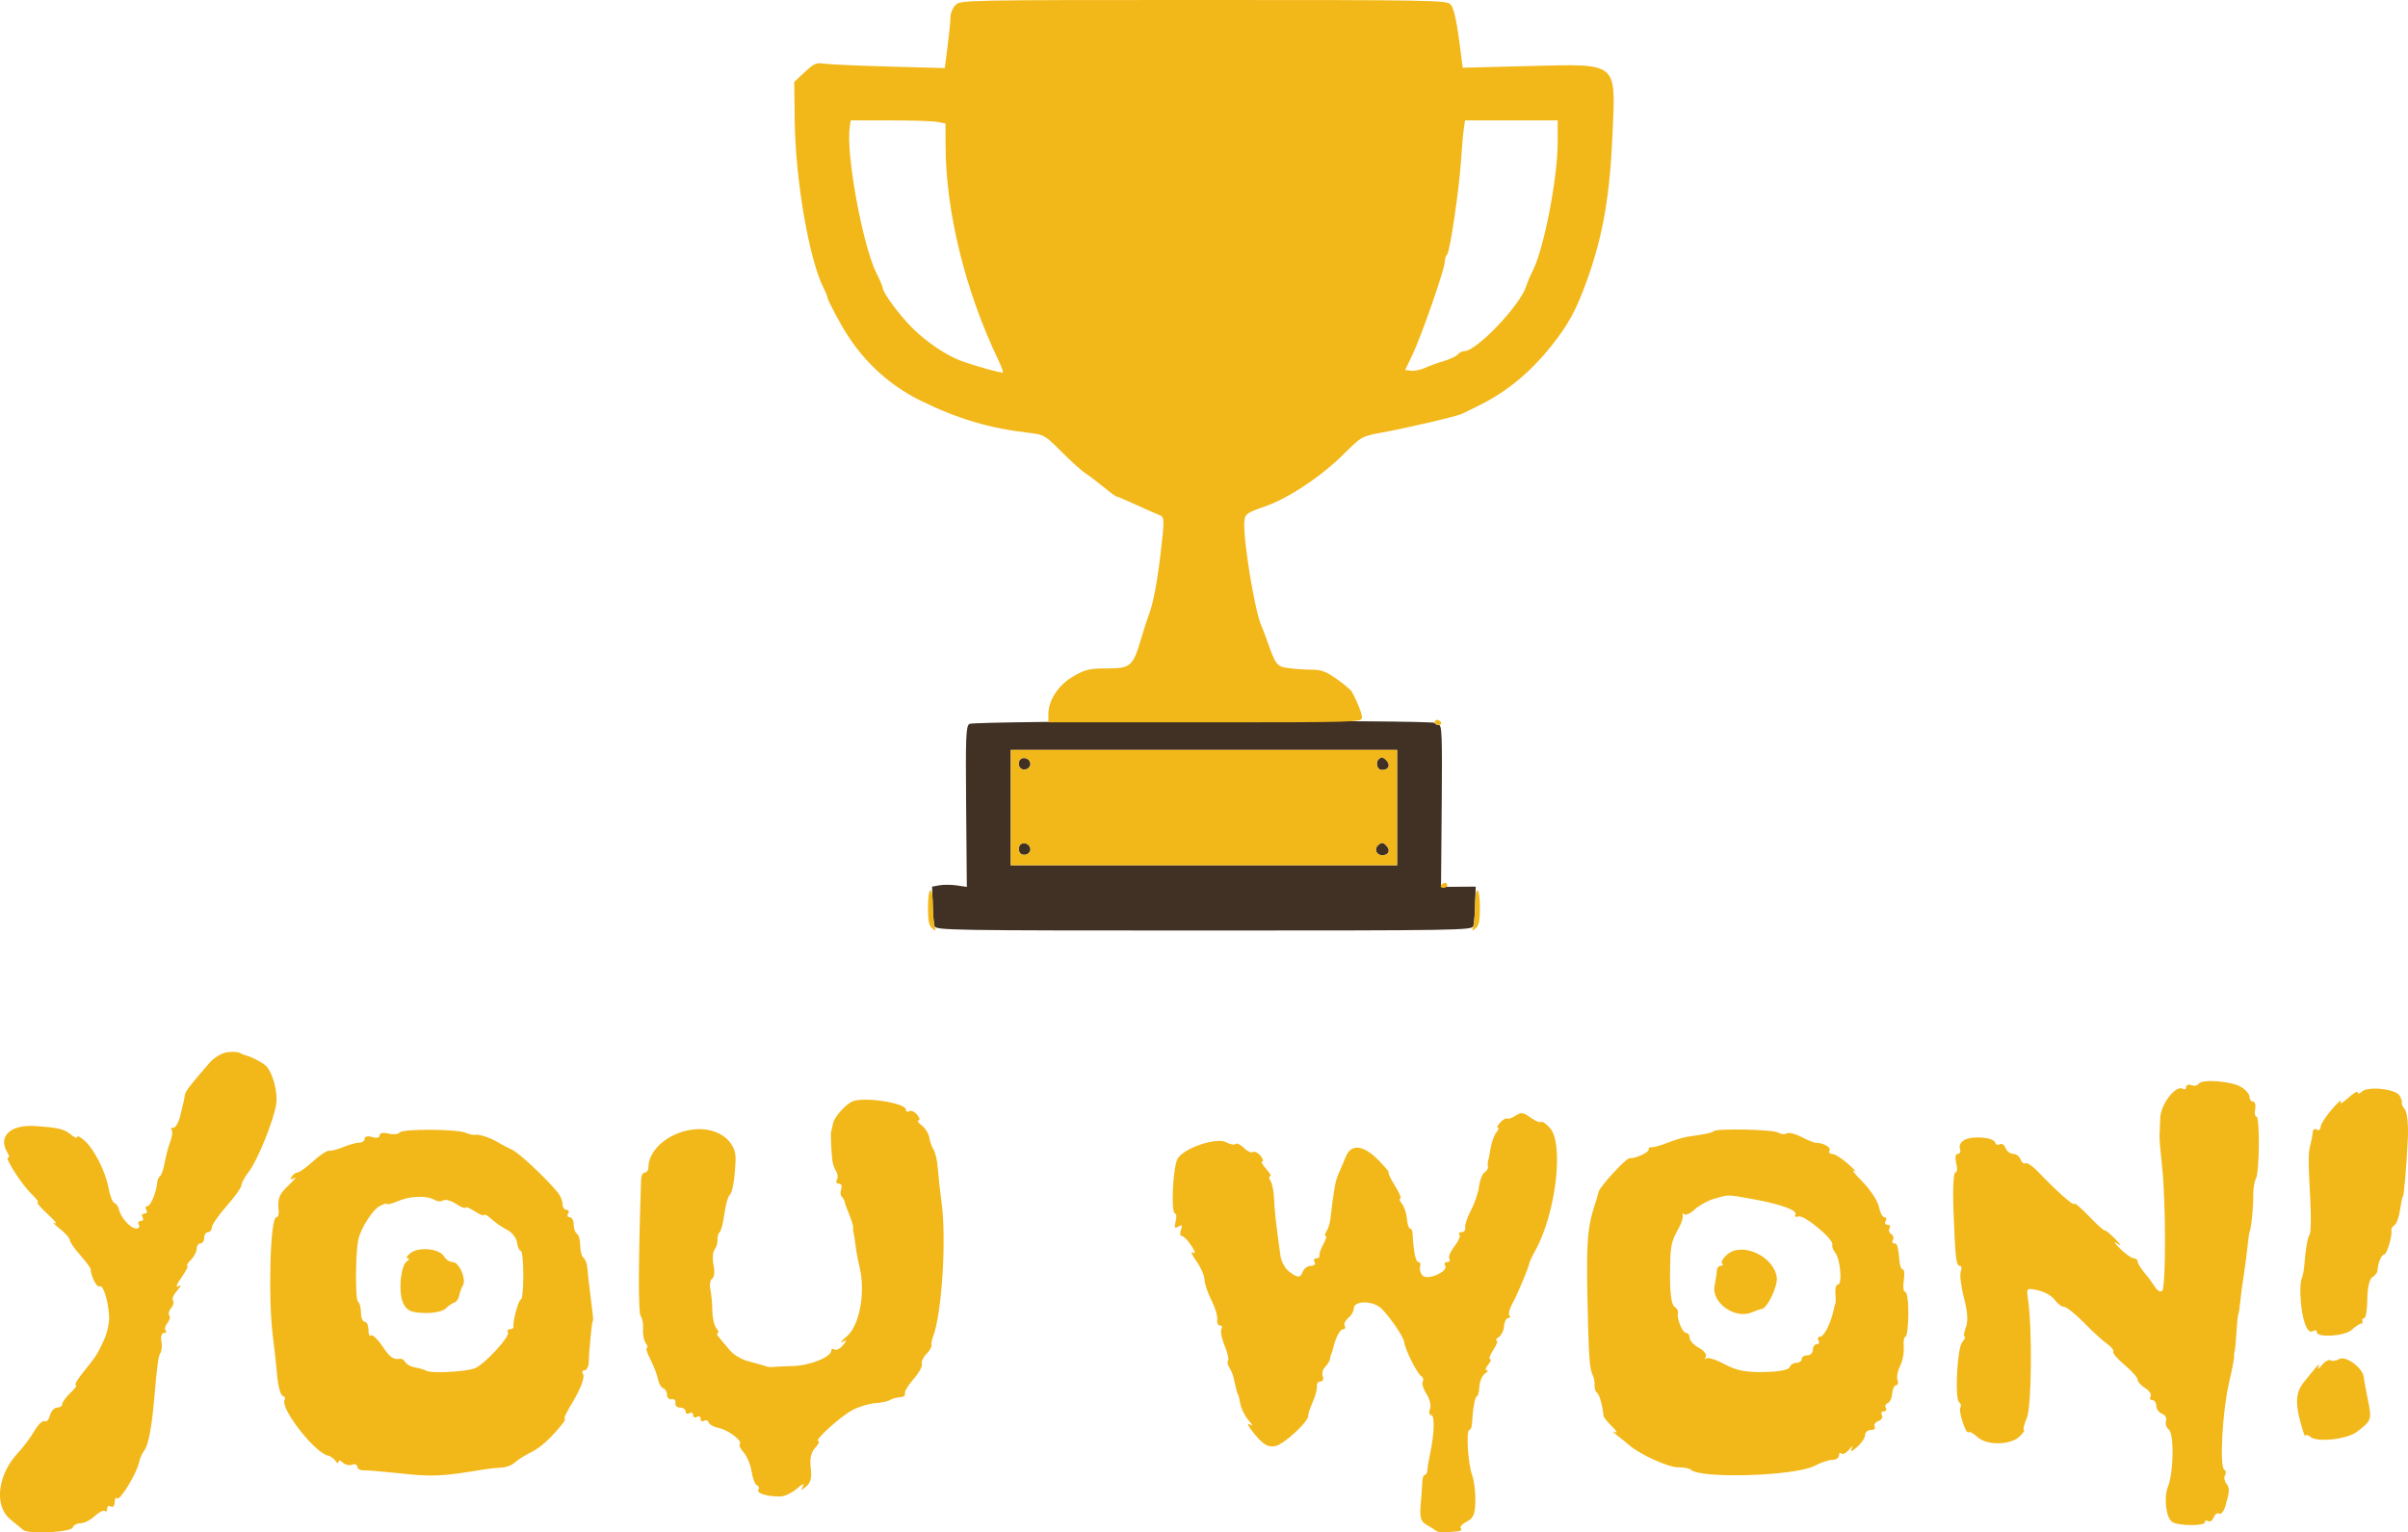<svg version="1.1" xmlns="http://www.w3.org/2000/svg" xmlns:xlink="http://www.w3.org/1999/xlink" width="282.996" height="180.148" viewBox="0,0,282.996,180.148"><g transform="translate(-97.001,-78.355)"><g data-paper-data="{&quot;isPaintingLayer&quot;:true}" fill-rule="evenodd" stroke="none" stroke-width="1" stroke-linecap="butt" stroke-linejoin="miter" stroke-miterlimit="10" stroke-dasharray="" stroke-dashoffset="0" style="mix-blend-mode: normal"><path d="M210.92,163.457c0.524,-0.383 54.697,-0.494 54.697,-0.112c0,0.122 0.203,0.221 0.45,0.221c0.396,0 0.44,1.145 0.369,9.525l-0.082,9.524l2.038,-0.015l2.039,-0.016l-0.062,2.064c-0.034,1.135 -0.131,2.296 -0.216,2.58c-0.145,0.487 -1.909,0.516 -31.663,0.516c-29.754,0 -31.518,-0.029 -31.663,-0.516c-0.085,-0.284 -0.183,-1.445 -0.219,-2.58l-0.066,-2.064l0.863,-0.157c0.474,-0.086 1.393,-0.079 2.042,0.016l1.179,0.173l-0.082,-9.413c-0.072,-8.213 -0.024,-9.455 0.374,-9.746M215.788,173.296v-6.782h22.703h22.703v6.782v6.782h-22.703h-22.703v-6.782M216.779,167.839c0.236,-0.615 1.181,-0.451 1.311,0.228c0.117,0.609 -0.734,1.02 -1.183,0.571c-0.173,-0.173 -0.231,-0.532 -0.129,-0.798M259.032,167.596c0.303,-0.303 0.583,-0.236 0.972,0.233c0.446,0.537 0.156,1.045 -0.596,1.045c-0.559,0 -0.808,-0.846 -0.376,-1.278M216.779,177.864c0.236,-0.615 1.181,-0.451 1.311,0.228c0.117,0.609 -0.734,1.02 -1.183,0.571c-0.173,-0.173 -0.231,-0.532 -0.129,-0.798M258.918,177.755c0.437,-0.437 0.659,-0.417 1.087,0.098c0.439,0.529 0.16,1.045 -0.565,1.045c-0.66,0 -0.975,-0.691 -0.522,-1.143" fill="#413124"/><path d="M209.301,78.944c0.581,-0.581 0.983,-0.59 29.144,-0.59c26.99,0 28.581,0.029 29.029,0.524c0.43,0.475 0.764,2.087 1.25,6.036l0.172,1.401l7.776,-0.194c10.606,-0.265 10.209,-0.588 9.838,8.008c-0.317,7.334 -1.134,11.989 -3.027,17.249c-1.232,3.421 -2.185,5.168 -4.182,7.666c-2.541,3.178 -5.328,5.45 -8.673,7.071c-0.73,0.354 -1.526,0.745 -1.769,0.87c-0.571,0.293 -6.225,1.623 -9.381,2.206c-2.45,0.453 -2.453,0.455 -4.57,2.555c-2.701,2.68 -6.508,5.199 -9.339,6.181c-2.013,0.698 -2.225,0.847 -2.321,1.631c-0.223,1.816 1.184,10.533 1.996,12.362c0.144,0.324 0.425,1.054 0.625,1.622c1.069,3.035 1.168,3.163 2.58,3.356c0.729,0.1 1.948,0.182 2.709,0.182c1.122,0 1.679,0.208 2.954,1.106c0.864,0.608 1.674,1.305 1.801,1.548c0.714,1.375 1.151,2.514 1.151,2.994c0,0.523 -0.708,0.544 -18.428,0.544h-18.428v-0.963c0,-1.658 1.207,-3.469 2.984,-4.477c1.396,-0.791 1.864,-0.9 3.897,-0.9c2.785,0 3.06,-0.237 4.01,-3.46c0.348,-1.178 0.742,-2.407 0.875,-2.732c0.495,-1.2 0.978,-3.629 1.375,-6.929c0.529,-4.39 0.523,-4.701 -0.095,-4.911c-0.284,-0.096 -1.483,-0.623 -2.665,-1.17c-1.182,-0.548 -2.235,-0.995 -2.34,-0.995c-0.105,0 -0.796,-0.502 -1.537,-1.114c-0.74,-0.613 -1.701,-1.339 -2.135,-1.615c-0.434,-0.275 -1.697,-1.413 -2.806,-2.529c-1.936,-1.948 -2.087,-2.037 -3.781,-2.232c-4.689,-0.541 -8.368,-1.628 -12.732,-3.76c-4.002,-1.955 -7.224,-5.048 -9.477,-9.096c-0.836,-1.503 -1.521,-2.855 -1.521,-3.003c0,-0.148 -0.197,-0.649 -0.437,-1.114c-1.715,-3.315 -3.343,-12.702 -3.426,-19.743l-0.054,-4.547l1.235,-1.152c1.094,-1.02 1.359,-1.133 2.327,-0.99c0.601,0.089 4.026,0.242 7.611,0.339l6.519,0.177l0.336,-2.621c0.185,-1.442 0.336,-2.977 0.336,-3.412c0,-0.435 0.265,-1.056 0.59,-1.38M196.861,93.347l0.123,-0.84h4.647c2.556,0 5.062,0.083 5.569,0.184l0.921,0.184l0.006,2.543c0.018,7.837 2.31,17.154 6.235,25.336c0.335,0.698 0.558,1.319 0.497,1.38c-0.122,0.122 -3.315,-0.765 -4.968,-1.38c-1.658,-0.617 -3.863,-2.093 -5.534,-3.707c-1.505,-1.452 -3.606,-4.264 -3.606,-4.825c0,-0.151 -0.332,-0.93 -0.738,-1.731c-1.615,-3.188 -3.608,-14.031 -3.151,-17.145M269.036,93.466l0.147,-0.958h5.441h5.441l-0.001,2.58c-0.003,4.2 -1.602,12.458 -2.919,15.068c-0.298,0.591 -0.644,1.407 -0.768,1.812c-0.689,2.25 -5.837,7.666 -7.287,7.666c-0.249,0 -0.599,0.177 -0.78,0.395c-0.18,0.217 -0.893,0.557 -1.584,0.756c-0.691,0.199 -1.692,0.56 -2.225,0.803c-0.532,0.243 -1.282,0.401 -1.666,0.35l-0.697,-0.092l0.852,-1.769c1.037,-2.152 3.806,-10.107 3.806,-10.933c0,-0.328 0.123,-0.722 0.273,-0.876c0.344,-0.353 1.421,-7.665 1.648,-11.19c0.094,-1.46 0.237,-3.085 0.318,-3.612M265.617,163.271c0,-0.162 0.125,-0.295 0.277,-0.295c0.153,0 0.359,0.133 0.46,0.295c0.1,0.162 -0.025,0.295 -0.277,0.295c-0.253,0 -0.46,-0.133 -0.46,-0.295M215.788,173.296v-6.782h22.703h22.703v6.782v6.782h-22.703h-22.703v-6.782M216.779,167.839c0.236,-0.615 1.181,-0.451 1.311,0.228c0.117,0.609 -0.734,1.02 -1.183,0.571c-0.173,-0.173 -0.231,-0.532 -0.129,-0.798M259.032,167.596c0.303,-0.303 0.583,-0.236 0.972,0.233c0.446,0.537 0.156,1.045 -0.596,1.045c-0.559,0 -0.808,-0.846 -0.376,-1.278M216.779,177.864c0.236,-0.615 1.181,-0.451 1.311,0.228c0.117,0.609 -0.734,1.02 -1.183,0.571c-0.173,-0.173 -0.231,-0.532 -0.129,-0.798M258.918,177.755c0.437,-0.437 0.659,-0.417 1.087,0.098c0.439,0.529 0.16,1.045 -0.565,1.045c-0.66,0 -0.975,-0.691 -0.522,-1.143M266.354,182.437c0.1,-0.162 0.307,-0.295 0.46,-0.295c0.153,0 0.277,0.133 0.277,0.295c0,0.162 -0.207,0.295 -0.46,0.295c-0.253,0 -0.378,-0.133 -0.277,-0.295M206.058,185.054c0,-1.156 0.127,-2.028 0.295,-2.028c0.166,0 0.295,0.827 0.295,1.892c0,1.041 0.091,2.136 0.203,2.433c0.178,0.476 0.143,0.492 -0.295,0.136c-0.379,-0.309 -0.497,-0.887 -0.497,-2.433M270.335,184.919c0,-1.065 0.129,-1.892 0.295,-1.892c0.168,0 0.295,0.872 0.295,2.028c0,1.546 -0.118,2.124 -0.497,2.433c-0.438,0.356 -0.473,0.34 -0.295,-0.136c0.111,-0.297 0.203,-1.392 0.203,-2.433" fill="#f2b719"/><path d="M123.642,202.068c0.597,-0.097 1.284,-0.07 1.525,0.059c0.241,0.129 0.537,0.255 0.658,0.28c0.622,0.127 2.031,0.853 2.442,1.26c0.77,0.761 1.383,3.006 1.205,4.411c-0.23,1.815 -2.209,6.724 -3.238,8.032c-0.466,0.593 -0.851,1.298 -0.855,1.567c-0.004,0.269 -0.79,1.377 -1.748,2.463c-0.958,1.086 -1.744,2.221 -1.748,2.522c-0.004,0.302 -0.204,0.548 -0.446,0.548c-0.241,0 -0.439,0.296 -0.439,0.658c0,0.362 -0.197,0.658 -0.439,0.658c-0.241,0 -0.439,0.282 -0.439,0.627c0,0.344 -0.31,0.936 -0.689,1.316c-0.379,0.379 -0.563,0.689 -0.409,0.689c0.154,0 -0.167,0.628 -0.713,1.395c-0.546,0.767 -0.708,1.227 -0.359,1.021c0.407,-0.24 0.36,-0.06 -0.134,0.504c-0.423,0.483 -0.641,1.006 -0.486,1.162c0.156,0.156 0.059,0.552 -0.214,0.882c-0.273,0.329 -0.372,0.724 -0.219,0.877c0.153,0.153 0.054,0.547 -0.219,0.877c-0.273,0.329 -0.368,0.729 -0.209,0.888c0.159,0.159 0.07,0.289 -0.198,0.289c-0.268,0 -0.405,0.423 -0.305,0.94c0.1,0.517 0.057,1.142 -0.096,1.388c-0.278,0.449 -0.365,1.094 -0.759,5.567c-0.293,3.34 -0.701,5.393 -1.19,5.987c-0.228,0.277 -0.486,0.869 -0.575,1.316c-0.252,1.277 -2.258,4.575 -2.583,4.249c-0.161,-0.161 -0.293,0.047 -0.293,0.464c0,0.416 -0.197,0.635 -0.439,0.486c-0.241,-0.149 -0.439,-0.029 -0.439,0.267c0,0.296 -0.12,0.418 -0.266,0.272c-0.147,-0.147 -0.677,0.117 -1.18,0.585c-0.502,0.468 -1.254,0.851 -1.671,0.851c-0.417,0 -0.832,0.221 -0.922,0.491c-0.192,0.576 -5.183,0.826 -5.831,0.292c-0.241,-0.198 -0.922,-0.759 -1.512,-1.246c-1.945,-1.606 -1.499,-5.276 0.958,-7.871c0.571,-0.603 1.409,-1.727 1.864,-2.499c0.454,-0.771 1,-1.294 1.213,-1.162c0.213,0.132 0.496,-0.175 0.629,-0.682c0.132,-0.507 0.514,-0.922 0.848,-0.922c0.333,0 0.607,-0.19 0.607,-0.422c0,-0.232 0.432,-0.824 0.96,-1.316c0.528,-0.492 0.806,-0.894 0.619,-0.894c-0.188,0 0.173,-0.641 0.801,-1.426c1.621,-2.023 1.708,-2.157 2.497,-3.85c0.391,-0.838 0.671,-2.116 0.622,-2.839c-0.13,-1.937 -0.716,-3.755 -1.129,-3.5c-0.307,0.19 -0.991,-1.135 -1.06,-2.051c-0.012,-0.158 -0.565,-0.897 -1.228,-1.641c-0.663,-0.745 -1.206,-1.537 -1.206,-1.76c0,-0.223 -0.543,-0.832 -1.206,-1.352c-0.663,-0.52 -0.91,-0.804 -0.548,-0.629c0.362,0.174 -0.019,-0.305 -0.847,-1.064c-0.828,-0.759 -1.36,-1.381 -1.184,-1.381c0.177,0 -0.145,-0.444 -0.714,-0.987c-1.145,-1.092 -3.192,-4.277 -2.749,-4.277c0.155,0 0.127,-0.247 -0.061,-0.548c-1.198,-1.919 0.289,-3.359 3.26,-3.157c2.751,0.187 3.389,0.344 4.224,1.037c0.386,0.321 0.702,0.429 0.702,0.242c0,-0.187 0.387,0.01 0.861,0.438c1.157,1.047 2.448,3.603 2.815,5.576c0.165,0.887 0.476,1.677 0.692,1.755c0.215,0.078 0.456,0.424 0.534,0.769c0.219,0.962 1.365,2.224 2.02,2.224c0.322,0 0.465,-0.197 0.315,-0.439c-0.149,-0.241 -0.05,-0.439 0.219,-0.439c0.27,0 0.368,-0.197 0.219,-0.439c-0.149,-0.241 -0.05,-0.439 0.219,-0.439c0.27,0 0.368,-0.197 0.219,-0.439c-0.149,-0.241 -0.083,-0.439 0.146,-0.439c0.377,0 1.084,-1.76 1.145,-2.851c0.014,-0.241 0.162,-0.543 0.33,-0.669c0.168,-0.127 0.416,-0.857 0.55,-1.622c0.135,-0.765 0.429,-1.875 0.654,-2.466c0.225,-0.59 0.289,-1.193 0.144,-1.338c-0.145,-0.146 -0.05,-0.265 0.213,-0.265c0.262,0 0.629,-0.641 0.816,-1.426c0.186,-0.784 0.375,-1.573 0.419,-1.755c0.043,-0.181 0.104,-0.51 0.134,-0.73c0.051,-0.375 0.754,-1.281 2.916,-3.758c0.488,-0.559 1.376,-1.096 1.974,-1.193M355.396,205.761c0.362,-0.586 3.897,-0.309 5.021,0.393c0.528,0.33 0.96,0.848 0.96,1.152c0,0.304 0.186,0.552 0.414,0.552c0.227,0 0.337,0.395 0.244,0.877c-0.093,0.482 -0.026,0.877 0.149,0.877c0.419,0 0.357,6.645 -0.068,7.33c-0.182,0.292 -0.318,1.18 -0.305,1.974c0.023,1.342 -0.227,3.791 -0.439,4.294c-0.051,0.121 -0.161,0.91 -0.243,1.755c-0.083,0.844 -0.278,2.325 -0.432,3.29c-0.154,0.965 -0.337,2.347 -0.406,3.071c-0.069,0.724 -0.175,1.415 -0.236,1.535c-0.061,0.121 -0.163,1.108 -0.225,2.193c-0.063,1.086 -0.159,2.073 -0.212,2.193c-0.054,0.121 -0.075,0.362 -0.049,0.537c0.027,0.175 -0.253,1.615 -0.62,3.2c-0.755,3.254 -1.112,9.788 -0.554,10.133c0.202,0.125 0.248,0.419 0.103,0.654c-0.145,0.235 -0.087,0.665 0.129,0.957c0.434,0.583 0.427,0.846 -0.071,2.609c-0.187,0.662 -0.518,1.094 -0.735,0.959c-0.217,-0.134 -0.513,0.063 -0.657,0.439c-0.144,0.376 -0.439,0.574 -0.655,0.44c-0.216,-0.133 -0.393,-0.068 -0.393,0.146c0,0.441 -3.08,0.419 -3.801,-0.027c-0.744,-0.46 -1.048,-2.824 -0.533,-4.148c0.684,-1.759 0.751,-6.205 0.1,-6.744c-0.297,-0.247 -0.441,-0.704 -0.321,-1.017c0.12,-0.313 -0.089,-0.687 -0.465,-0.832c-0.375,-0.144 -0.683,-0.564 -0.683,-0.934c0,-0.369 -0.209,-0.672 -0.465,-0.672c-0.255,0 -0.347,-0.191 -0.202,-0.424c0.144,-0.233 -0.14,-0.676 -0.632,-0.983c-0.492,-0.307 -0.894,-0.759 -0.894,-1.004c0,-0.245 -0.685,-1.016 -1.521,-1.714c-0.836,-0.697 -1.44,-1.401 -1.34,-1.562c0.1,-0.162 -0.225,-0.577 -0.722,-0.922c-0.497,-0.346 -1.72,-1.464 -2.718,-2.485c-0.998,-1.022 -2.05,-1.86 -2.338,-1.864c-0.288,-0.004 -0.782,-0.376 -1.097,-0.826c-0.315,-0.45 -1.199,-0.955 -1.963,-1.123c-1.331,-0.293 -1.382,-0.254 -1.198,0.928c0.529,3.399 0.452,12.698 -0.117,14.06c-0.329,0.786 -0.482,1.429 -0.341,1.429c0.141,0 -0.081,0.337 -0.493,0.749c-1.045,1.045 -3.869,1.103 -4.944,0.101c-0.471,-0.439 -0.953,-0.701 -1.071,-0.582c-0.307,0.307 -1.229,-2.489 -0.962,-2.92c0.122,-0.197 0.063,-0.456 -0.13,-0.575c-0.552,-0.341 -0.261,-6.36 0.343,-7.087c0.297,-0.358 0.423,-0.652 0.279,-0.652c-0.144,0 -0.078,-0.484 0.147,-1.076c0.279,-0.734 0.209,-1.846 -0.221,-3.496c-0.347,-1.331 -0.515,-2.722 -0.373,-3.091c0.142,-0.369 0.088,-0.671 -0.118,-0.671c-0.433,0 -0.525,-0.819 -0.747,-6.689c-0.089,-2.352 0.011,-4.277 0.223,-4.277c0.211,0 0.26,-0.493 0.109,-1.097c-0.166,-0.661 -0.088,-1.097 0.197,-1.097c0.26,0 0.365,-0.281 0.233,-0.624c-0.133,-0.347 0.116,-0.801 0.562,-1.022c1.013,-0.501 3.372,-0.294 3.575,0.314c0.085,0.253 0.336,0.347 0.557,0.21c0.222,-0.137 0.523,0.059 0.668,0.436c0.145,0.377 0.544,0.686 0.888,0.686c0.344,0 0.738,0.295 0.876,0.655c0.139,0.361 0.4,0.564 0.583,0.451c0.182,-0.112 0.841,0.333 1.464,0.99c2.088,2.201 4.254,4.123 4.254,3.775c0,-0.19 0.777,0.464 1.727,1.453c0.95,0.988 1.789,1.744 1.864,1.68c0.075,-0.064 0.631,0.387 1.234,1.003c0.736,0.752 0.808,0.924 0.219,0.523c-0.483,-0.329 -0.343,-0.068 0.31,0.578c0.653,0.646 1.393,1.174 1.645,1.174c0.252,0 0.458,0.167 0.458,0.372c0,0.204 0.346,0.78 0.768,1.279c0.422,0.499 0.991,1.269 1.265,1.712c0.273,0.443 0.658,0.651 0.854,0.462c0.449,-0.43 0.444,-10.461 -0.007,-14.571c-0.185,-1.689 -0.323,-3.317 -0.307,-3.619c0.017,-0.301 0.056,-1.267 0.089,-2.145c0.059,-1.624 1.845,-3.916 2.658,-3.414c0.211,0.13 0.383,0.034 0.383,-0.214c0,-0.248 0.276,-0.345 0.614,-0.215c0.337,0.129 0.726,0.054 0.862,-0.168M374.561,206.694c0.682,-0.682 4.007,-0.33 4.455,0.471c0.208,0.372 0.322,0.748 0.252,0.837c-0.069,0.089 0.092,0.438 0.36,0.777c0.279,0.354 0.427,1.828 0.347,3.467c-0.168,3.455 -0.461,6.799 -0.596,6.799c-0.054,0 -0.195,0.69 -0.314,1.532c-0.118,0.843 -0.413,1.655 -0.655,1.804c-0.242,0.15 -0.407,0.401 -0.369,0.559c0.152,0.616 -0.523,2.905 -0.857,2.905c-0.321,0 -0.705,0.94 -0.786,1.925c-0.018,0.214 -0.287,0.547 -0.599,0.74c-0.338,0.209 -0.575,1.248 -0.586,2.571c-0.01,1.221 -0.167,2.221 -0.348,2.221c-0.181,0 -0.28,0.148 -0.219,0.329c0.06,0.181 -0.018,0.329 -0.173,0.329c-0.156,0 -0.649,0.329 -1.097,0.73c-0.839,0.754 -4.104,0.955 -4.104,0.254c0,-0.208 -0.184,-0.264 -0.408,-0.125c-0.474,0.293 -0.86,-0.232 -1.194,-1.624c-0.337,-1.405 -0.434,-3.98 -0.17,-4.498c0.123,-0.241 0.271,-1.031 0.327,-1.755c0.147,-1.868 0.353,-3.019 0.63,-3.517c0.132,-0.237 0.158,-2.01 0.058,-3.94c-0.254,-4.898 -0.253,-5.583 0.016,-6.58c0.13,-0.482 0.251,-1.136 0.269,-1.451c0.019,-0.316 0.231,-0.452 0.472,-0.303c0.241,0.149 0.444,0.013 0.45,-0.303c0.007,-0.316 0.615,-1.265 1.353,-2.109c0.738,-0.844 1.194,-1.239 1.014,-0.877c-0.18,0.362 0.198,0.179 0.84,-0.405c0.642,-0.585 1.167,-0.891 1.167,-0.68c0,0.211 0.208,0.175 0.463,-0.08M197.289,207.797c1.516,-0.505 6.177,0.249 6.177,0.999c0,0.236 0.175,0.322 0.389,0.19c0.214,-0.132 0.633,0.054 0.931,0.413c0.298,0.359 0.37,0.659 0.159,0.667c-0.21,0.007 -0.04,0.274 0.378,0.591c0.418,0.317 0.819,0.953 0.89,1.412c0.071,0.459 0.302,1.11 0.512,1.448c0.21,0.337 0.431,1.324 0.491,2.193c0.06,0.869 0.257,2.666 0.438,3.993c0.594,4.347 0.038,13.126 -1.001,15.791c-0.141,0.362 -0.222,0.817 -0.179,1.011c0.043,0.194 -0.231,0.661 -0.608,1.038c-0.377,0.377 -0.613,0.901 -0.525,1.165c0.088,0.264 -0.347,1.055 -0.968,1.758c-0.62,0.703 -1.078,1.451 -1.018,1.662c0.061,0.211 -0.088,0.409 -0.329,0.439c-0.824,0.103 -1.097,0.178 -1.535,0.422c-0.241,0.134 -0.988,0.278 -1.659,0.318c-0.672,0.041 -1.856,0.403 -2.632,0.804c-1.421,0.734 -4.635,3.665 -4.019,3.665c0.182,0 0.009,0.357 -0.386,0.792c-0.487,0.538 -0.652,1.297 -0.515,2.366c0.144,1.123 -0.008,1.744 -0.532,2.169c-0.629,0.511 -0.68,0.501 -0.359,-0.063c0.206,-0.362 -0.102,-0.239 -0.683,0.272c-0.582,0.511 -1.452,0.943 -1.935,0.959c-1.489,0.05 -2.899,-0.36 -2.647,-0.768c0.132,-0.214 0.059,-0.454 -0.162,-0.536c-0.221,-0.081 -0.504,-0.806 -0.629,-1.612c-0.125,-0.806 -0.538,-1.809 -0.918,-2.229c-0.38,-0.42 -0.591,-0.864 -0.468,-0.987c0.368,-0.368 -1.34,-1.692 -2.463,-1.908c-0.575,-0.111 -1.112,-0.402 -1.194,-0.647c-0.082,-0.245 -0.329,-0.334 -0.55,-0.198c-0.221,0.136 -0.401,0.027 -0.401,-0.243c0,-0.27 -0.197,-0.368 -0.439,-0.219c-0.241,0.149 -0.439,0.05 -0.439,-0.219c0,-0.27 -0.197,-0.368 -0.439,-0.219c-0.241,0.149 -0.439,0.062 -0.439,-0.193c0,-0.255 -0.296,-0.465 -0.658,-0.465c-0.362,0 -0.608,-0.247 -0.548,-0.548c0.061,-0.301 -0.137,-0.499 -0.439,-0.439c-0.301,0.06 -0.548,-0.17 -0.548,-0.512c0,-0.342 -0.199,-0.688 -0.443,-0.769c-0.243,-0.081 -0.525,-0.572 -0.625,-1.09c-0.1,-0.518 -0.497,-1.554 -0.884,-2.301c-0.386,-0.747 -0.575,-1.359 -0.418,-1.359c0.156,0 0.1,-0.247 -0.124,-0.548c-0.224,-0.301 -0.369,-1.042 -0.321,-1.645c0.048,-0.603 -0.079,-1.303 -0.283,-1.555c-0.294,-0.365 -0.272,-6.604 0.056,-16.1c0.014,-0.422 0.211,-0.768 0.438,-0.768c0.226,0 0.411,-0.257 0.411,-0.571c0,-2.238 2.684,-4.366 5.702,-4.522c2.609,-0.135 4.638,1.451 4.552,3.557c-0.094,2.31 -0.372,3.94 -0.713,4.194c-0.182,0.135 -0.454,1.122 -0.602,2.193c-0.148,1.071 -0.401,2.046 -0.561,2.166c-0.161,0.121 -0.273,0.515 -0.25,0.877c0.023,0.362 -0.136,0.897 -0.353,1.188c-0.217,0.292 -0.267,1.112 -0.111,1.823c0.157,0.712 0.088,1.413 -0.154,1.562c-0.24,0.149 -0.342,0.71 -0.225,1.248c0.117,0.538 0.222,1.669 0.234,2.513c0.011,0.844 0.224,1.782 0.472,2.084c0.248,0.302 0.32,0.548 0.161,0.548c-0.16,0 -0.082,0.247 0.174,0.548c0.255,0.302 0.806,0.961 1.224,1.465c0.418,0.504 1.351,1.08 2.075,1.28c0.724,0.2 1.464,0.404 1.645,0.454c0.181,0.05 0.477,0.139 0.658,0.197c0.181,0.059 0.472,0.086 0.646,0.059c0.174,-0.027 1.26,-0.077 2.413,-0.112c2.028,-0.062 4.508,-1.063 4.508,-1.819c0,-0.203 0.175,-0.261 0.389,-0.129c0.214,0.132 0.658,-0.091 0.987,-0.497c0.514,-0.633 0.505,-0.688 -0.06,-0.386c-0.362,0.193 -0.12,-0.114 0.537,-0.683c1.512,-1.31 2.205,-5.283 1.441,-8.273c-0.154,-0.603 -0.353,-1.689 -0.443,-2.413c-0.089,-0.724 -0.199,-1.415 -0.243,-1.535c-0.044,-0.121 -0.059,-0.361 -0.033,-0.533c0.026,-0.173 -0.181,-0.864 -0.46,-1.535c-0.279,-0.672 -0.523,-1.353 -0.543,-1.514c-0.02,-0.161 -0.171,-0.427 -0.336,-0.591c-0.164,-0.164 -0.193,-0.576 -0.063,-0.914c0.13,-0.338 0.006,-0.615 -0.275,-0.615c-0.281,0 -0.39,-0.197 -0.24,-0.439c0.149,-0.241 0.117,-0.685 -0.071,-0.987c-0.188,-0.301 -0.386,-0.834 -0.438,-1.183c-0.143,-0.948 -0.248,-3.282 -0.159,-3.533c0.043,-0.121 0.141,-0.544 0.218,-0.941c0.154,-0.792 1.577,-2.359 2.389,-2.629M274.985,209.591c0.845,-0.534 0.947,-0.523 2.017,0.226c0.504,0.353 1.01,0.55 1.124,0.436c0.114,-0.114 0.575,0.2 1.024,0.697c1.684,1.862 0.693,10.116 -1.737,14.455c-0.338,0.603 -0.64,1.241 -0.673,1.418c-0.118,0.639 -1.379,3.653 -1.997,4.772c-0.348,0.629 -0.506,1.271 -0.352,1.426c0.154,0.154 0.093,0.281 -0.138,0.281c-0.23,0 -0.45,0.426 -0.49,0.947c-0.039,0.521 -0.328,1.11 -0.642,1.309c-0.314,0.199 -0.418,0.365 -0.231,0.368c0.186,0.004 0.016,0.5 -0.379,1.103c-0.395,0.603 -0.573,1.097 -0.395,1.097c0.178,0 0.078,0.296 -0.222,0.658c-0.3,0.362 -0.374,0.661 -0.163,0.665c0.21,0.004 0.117,0.175 -0.209,0.382c-0.325,0.206 -0.621,0.894 -0.658,1.528c-0.036,0.634 -0.172,1.154 -0.3,1.154c-0.217,0 -0.463,1.376 -0.568,3.181c-0.025,0.422 -0.165,0.768 -0.313,0.768c-0.401,0 -0.158,4.004 0.32,5.264c0.229,0.603 0.403,1.978 0.386,3.056c-0.024,1.574 -0.224,2.056 -1.015,2.452c-0.541,0.271 -0.854,0.623 -0.694,0.783c0.159,0.16 0.01,0.319 -0.332,0.355c-1.528,0.16 -2.392,0.138 -2.595,-0.065c-0.121,-0.121 -0.609,-0.435 -1.085,-0.698c-0.705,-0.39 -0.835,-0.839 -0.7,-2.413c0.091,-1.064 0.178,-2.279 0.192,-2.701c0.014,-0.422 0.148,-0.768 0.298,-0.768c0.149,0 0.281,-0.247 0.293,-0.548c0.012,-0.301 0.151,-1.14 0.308,-1.864c0.509,-2.338 0.581,-4.606 0.146,-4.606c-0.233,0 -0.3,-0.324 -0.148,-0.72c0.152,-0.396 -0.033,-1.191 -0.41,-1.767c-0.377,-0.576 -0.576,-1.226 -0.441,-1.443c0.135,-0.218 0.041,-0.522 -0.208,-0.676c-0.461,-0.285 -1.886,-3.15 -1.964,-3.948c-0.058,-0.592 -1.562,-2.831 -2.642,-3.934c-0.969,-0.99 -3.29,-1.017 -3.29,-0.038c0,0.316 -0.294,0.819 -0.653,1.117c-0.359,0.298 -0.545,0.717 -0.413,0.931c0.132,0.214 0.045,0.389 -0.195,0.389c-0.368,0 -0.883,1.001 -1.185,2.303c-0.042,0.181 -0.125,0.428 -0.186,0.548c-0.061,0.121 -0.134,0.407 -0.164,0.636c-0.03,0.229 -0.286,0.648 -0.569,0.931c-0.282,0.282 -0.41,0.786 -0.282,1.119c0.128,0.333 0.005,0.604 -0.273,0.604c-0.278,0 -0.465,0.247 -0.415,0.548c0.049,0.302 -0.172,1.14 -0.49,1.864c-0.319,0.724 -0.556,1.44 -0.527,1.592c0.122,0.632 -2.847,3.391 -3.859,3.586c-0.859,0.166 -1.382,-0.13 -2.413,-1.364c-0.724,-0.867 -1.02,-1.404 -0.658,-1.194c0.477,0.277 0.45,0.144 -0.099,-0.484c-0.416,-0.476 -0.846,-1.349 -0.954,-1.94c-0.108,-0.591 -0.227,-1.074 -0.263,-1.074c-0.061,0 -0.264,-0.754 -0.56,-2.084c-0.067,-0.301 -0.284,-0.808 -0.482,-1.126c-0.198,-0.318 -0.259,-0.679 -0.135,-0.803c0.124,-0.124 -0.06,-0.909 -0.409,-1.745c-0.349,-0.835 -0.518,-1.707 -0.375,-1.938c0.143,-0.231 0.068,-0.419 -0.166,-0.419c-0.234,0 -0.379,-0.321 -0.321,-0.714c0.057,-0.393 -0.256,-1.421 -0.697,-2.286c-0.441,-0.865 -0.801,-1.944 -0.801,-2.398c0,-0.454 -0.434,-1.435 -0.964,-2.18c-0.53,-0.744 -0.707,-1.194 -0.393,-1.001c0.341,0.211 0.268,-0.11 -0.183,-0.798c-0.415,-0.633 -0.922,-1.151 -1.129,-1.151c-0.206,0 -0.248,-0.329 -0.094,-0.73c0.204,-0.531 0.122,-0.632 -0.302,-0.37c-0.436,0.27 -0.52,0.124 -0.335,-0.586c0.136,-0.52 0.111,-0.946 -0.056,-0.946c-0.514,0 -0.27,-5.424 0.289,-6.433c0.698,-1.26 4.55,-2.57 5.718,-1.944c0.464,0.248 0.958,0.336 1.099,0.195c0.141,-0.141 0.577,0.065 0.97,0.458c0.393,0.393 0.873,0.616 1.068,0.496c0.195,-0.12 0.597,0.075 0.896,0.435c0.298,0.359 0.389,0.653 0.201,0.653c-0.187,0 0.017,0.395 0.453,0.877c0.436,0.482 0.653,0.877 0.481,0.877c-0.172,0 -0.154,0.247 0.042,0.548c0.195,0.302 0.381,1.239 0.413,2.084c0.052,1.386 0.246,3.116 0.75,6.708c0.095,0.674 0.544,1.506 0.998,1.85c1.06,0.802 1.333,0.801 1.643,-0.005c0.139,-0.362 0.566,-0.658 0.95,-0.658c0.383,0 0.576,-0.197 0.426,-0.439c-0.149,-0.241 -0.062,-0.439 0.193,-0.439c0.255,0 0.422,-0.148 0.372,-0.329c-0.051,-0.181 0.153,-0.773 0.454,-1.316c0.301,-0.543 0.43,-0.987 0.286,-0.987c-0.143,0 -0.102,-0.247 0.091,-0.548c0.194,-0.301 0.398,-0.943 0.455,-1.426c0.411,-3.514 0.584,-4.491 0.933,-5.264c0.218,-0.482 0.609,-1.409 0.869,-2.059c0.633,-1.581 2.07,-1.426 3.88,0.42c0.765,0.781 1.292,1.419 1.171,1.419c-0.122,0 0.205,0.691 0.727,1.535c0.522,0.844 0.81,1.535 0.64,1.535c-0.17,0 -0.087,0.267 0.183,0.593c0.271,0.326 0.535,1.115 0.588,1.755c0.053,0.639 0.218,1.162 0.366,1.162c0.149,0 0.283,0.247 0.299,0.548c0.115,2.188 0.36,3.399 0.686,3.399c0.21,0 0.301,0.243 0.202,0.539c-0.099,0.297 0.033,0.769 0.293,1.049c0.57,0.616 3.075,-0.486 2.654,-1.168c-0.143,-0.231 -0.039,-0.42 0.231,-0.42c0.27,0 0.383,-0.174 0.251,-0.387c-0.132,-0.213 0.146,-0.878 0.618,-1.477c0.471,-0.599 0.732,-1.214 0.579,-1.367c-0.153,-0.153 -0.039,-0.278 0.253,-0.278c0.292,0 0.482,-0.247 0.423,-0.548c-0.06,-0.301 0.245,-1.214 0.677,-2.027c0.432,-0.813 0.862,-2.081 0.955,-2.818c0.093,-0.737 0.383,-1.472 0.642,-1.632c0.26,-0.161 0.44,-0.472 0.398,-0.691c-0.041,-0.219 -0.036,-0.497 0.013,-0.618c0.048,-0.121 0.183,-0.807 0.3,-1.524c0.116,-0.718 0.42,-1.557 0.676,-1.864c0.255,-0.307 0.333,-0.559 0.174,-0.559c-0.16,0 -0.036,-0.275 0.275,-0.612c0.311,-0.336 0.673,-0.547 0.806,-0.468c0.132,0.079 0.527,-0.037 0.877,-0.259M143.95,211.496c0.281,-0.455 6.793,-0.427 7.8,0.033c0.386,0.176 0.879,0.28 1.097,0.229c0.459,-0.107 1.863,0.372 2.807,0.958c0.362,0.224 1.053,0.585 1.535,0.801c0.8,0.359 4.038,3.392 5.373,5.034c0.302,0.371 0.548,0.979 0.548,1.351c0,0.372 0.209,0.676 0.465,0.676c0.255,0 0.343,0.197 0.193,0.439c-0.149,0.241 -0.062,0.439 0.193,0.439c0.255,0 0.465,0.383 0.465,0.851c0,0.468 0.173,0.958 0.384,1.089c0.211,0.13 0.384,0.757 0.384,1.391c0,0.635 0.173,1.28 0.384,1.434c0.211,0.154 0.412,0.674 0.447,1.156c0.035,0.482 0.2,1.963 0.368,3.29c0.358,2.827 0.355,2.788 0.247,3.071c-0.115,0.303 -0.419,3.513 -0.447,4.715c-0.012,0.543 -0.229,0.987 -0.482,0.987c-0.253,0 -0.348,0.181 -0.211,0.402c0.279,0.452 -0.232,1.766 -1.509,3.875c-0.475,0.784 -0.761,1.426 -0.635,1.426c0.125,0 0.028,0.247 -0.216,0.548c-1.446,1.788 -2.596,2.83 -3.758,3.406c-0.724,0.358 -1.577,0.899 -1.895,1.2c-0.319,0.302 -1.01,0.565 -1.535,0.585c-0.526,0.02 -1.351,0.101 -1.833,0.18c-5.464,0.893 -6.173,0.924 -10.527,0.454c-1.689,-0.182 -3.416,-0.321 -3.838,-0.309c-0.422,0.012 -0.768,-0.184 -0.768,-0.436c0,-0.252 -0.272,-0.354 -0.604,-0.226c-0.333,0.128 -0.826,0.011 -1.097,-0.26c-0.271,-0.271 -0.495,-0.305 -0.499,-0.075c-0.004,0.229 -0.154,0.186 -0.333,-0.097c-0.179,-0.282 -0.606,-0.578 -0.948,-0.658c-1.569,-0.365 -5.626,-5.608 -5.055,-6.532c0.114,-0.185 0.009,-0.403 -0.235,-0.484c-0.243,-0.081 -0.529,-1.134 -0.636,-2.341c-0.107,-1.206 -0.334,-3.278 -0.504,-4.605c-0.584,-4.531 -0.314,-14.037 0.398,-14.037c0.196,0 0.322,-0.346 0.279,-0.768c-0.15,-1.468 0.03,-1.913 1.229,-3.053c0.663,-0.631 0.929,-0.986 0.59,-0.789c-0.415,0.242 -0.514,0.193 -0.303,-0.147c0.172,-0.279 0.486,-0.507 0.698,-0.507c0.212,0 1.033,-0.591 1.824,-1.313c0.791,-0.722 1.642,-1.283 1.891,-1.246c0.25,0.037 1.009,-0.161 1.688,-0.441c0.679,-0.28 1.518,-0.509 1.864,-0.509c0.346,0 0.629,-0.211 0.629,-0.468c0,-0.269 0.374,-0.35 0.877,-0.19c0.51,0.162 0.877,0.079 0.877,-0.198c0,-0.283 0.425,-0.37 1.049,-0.213c0.577,0.145 1.155,0.092 1.284,-0.118M298.393,211.333c0.352,-0.352 7.029,-0.202 7.605,0.171c0.302,0.195 0.74,0.236 0.974,0.092c0.234,-0.145 1.022,0.045 1.75,0.422c0.729,0.377 1.474,0.683 1.658,0.681c0.871,-0.009 1.855,0.531 1.63,0.895c-0.139,0.224 0.007,0.412 0.322,0.419c0.316,0.007 1.174,0.549 1.907,1.206c0.733,0.657 1.029,1.009 0.658,0.782c-0.371,-0.227 0.077,0.35 0.996,1.282c0.919,0.932 1.783,2.252 1.919,2.935c0.136,0.682 0.432,1.24 0.658,1.24c0.225,0 0.288,0.197 0.139,0.439c-0.149,0.241 -0.05,0.439 0.219,0.439c0.27,0 0.377,0.184 0.238,0.408c-0.139,0.225 -0.049,0.534 0.2,0.688c0.249,0.154 0.34,0.464 0.2,0.688c-0.139,0.225 -0.076,0.408 0.139,0.408c0.377,0 0.461,0.285 0.642,2.193c0.046,0.482 0.222,0.877 0.39,0.877c0.168,0 0.213,0.592 0.099,1.316c-0.114,0.724 -0.033,1.316 0.18,1.316c0.213,0 0.376,1.184 0.361,2.632c-0.014,1.448 -0.165,2.632 -0.335,2.632c-0.17,0 -0.264,0.543 -0.208,1.206c0.055,0.663 -0.139,1.675 -0.43,2.248c-0.292,0.573 -0.426,1.313 -0.299,1.645c0.127,0.332 0.055,0.604 -0.161,0.604c-0.216,0 -0.425,0.441 -0.466,0.98c-0.04,0.54 -0.281,1.05 -0.535,1.134c-0.254,0.084 -0.349,0.334 -0.213,0.554c0.136,0.221 0.027,0.401 -0.243,0.401c-0.27,0 -0.368,0.199 -0.218,0.442c0.15,0.243 -0.034,0.56 -0.41,0.704c-0.376,0.144 -0.574,0.439 -0.44,0.655c0.133,0.216 -0.065,0.393 -0.441,0.393c-0.376,0 -0.684,0.265 -0.684,0.59c0,0.325 -0.429,0.966 -0.953,1.426c-0.637,0.559 -0.844,0.618 -0.625,0.178c0.2,-0.402 0.084,-0.361 -0.297,0.103c-0.343,0.418 -0.753,0.633 -0.91,0.475c-0.157,-0.157 -0.286,-0.055 -0.286,0.226c0,0.282 -0.346,0.513 -0.768,0.515c-0.422,0.002 -1.36,0.315 -2.084,0.695c-2.298,1.21 -13.463,1.557 -14.567,0.453c-0.151,-0.15 -0.823,-0.274 -1.494,-0.274c-1.158,0 -4.445,-1.488 -5.719,-2.589c-0.325,-0.282 -0.987,-0.815 -1.469,-1.187c-0.483,-0.372 -0.581,-0.533 -0.219,-0.359c0.362,0.174 0.214,-0.115 -0.329,-0.643c-0.543,-0.527 -1.001,-1.099 -1.019,-1.271c-0.132,-1.262 -0.482,-2.505 -0.761,-2.706c-0.183,-0.131 -0.313,-0.534 -0.289,-0.896c0.024,-0.362 -0.059,-0.852 -0.184,-1.089c-0.419,-0.796 -0.516,-2.167 -0.664,-9.439c-0.131,-6.413 0.027,-8.213 0.962,-10.966c0.123,-0.362 0.275,-0.904 0.338,-1.204c0.129,-0.616 3.259,-4.027 3.66,-3.989c0.645,0.061 2.234,-0.649 2.234,-0.999c0,-0.213 0.148,-0.344 0.329,-0.292c0.181,0.052 1.02,-0.176 1.864,-0.508c0.844,-0.332 1.93,-0.66 2.413,-0.729c2.129,-0.305 2.842,-0.457 3.032,-0.648M143.875,219.518c1.423,-0.598 3.352,-0.635 4.25,-0.08c0.281,0.174 0.717,0.189 0.969,0.033c0.252,-0.156 0.943,0.035 1.535,0.423c0.593,0.388 1.077,0.58 1.077,0.426c0,-0.154 0.493,0.043 1.097,0.439c0.603,0.395 1.097,0.585 1.097,0.421c0,-0.164 0.396,0.061 0.88,0.499c0.484,0.438 1.323,1.017 1.864,1.285c0.541,0.269 1.047,0.928 1.124,1.465c0.077,0.537 0.274,0.976 0.439,0.976c0.164,0 0.298,1.283 0.298,2.85c0,1.568 -0.123,2.851 -0.274,2.851c-0.277,0.001 -0.99,2.573 -0.881,3.181c0.032,0.181 -0.15,0.329 -0.406,0.329c-0.255,0 -0.366,0.16 -0.245,0.356c0.292,0.473 -2.782,3.815 -3.896,4.236c-1.112,0.42 -5.122,0.625 -5.702,0.292c-0.241,-0.139 -0.825,-0.312 -1.297,-0.385c-0.472,-0.074 -0.987,-0.343 -1.145,-0.599c-0.158,-0.256 -0.414,-0.448 -0.568,-0.427c-0.894,0.119 -1.225,-0.108 -2.167,-1.496c-0.573,-0.843 -1.172,-1.402 -1.332,-1.243c-0.159,0.16 -0.29,-0.138 -0.29,-0.66c0,-0.523 -0.197,-0.951 -0.439,-0.951c-0.241,0 -0.439,-0.482 -0.439,-1.071c0,-0.589 -0.159,-1.169 -0.354,-1.289c-0.324,-0.2 -0.293,-5.751 0.04,-7.29c0.288,-1.333 1.664,-3.496 2.511,-3.95c0.48,-0.257 0.873,-0.371 0.873,-0.253c0,0.117 0.622,-0.048 1.381,-0.367M298.418,219.291c1.795,-0.522 1.511,-0.522 4.429,0c3.438,0.616 5.468,1.35 5.151,1.863c-0.142,0.229 0.017,0.32 0.352,0.204c0.668,-0.233 4.195,2.695 3.993,3.315c-0.069,0.211 0.086,0.639 0.344,0.95c0.588,0.709 0.854,3.729 0.328,3.729c-0.214,0 -0.354,0.444 -0.31,0.987c0.044,0.543 0.043,1.086 -0.002,1.206c-0.045,0.121 -0.146,0.515 -0.224,0.877c-0.328,1.516 -1.118,3.071 -1.56,3.071c-0.261,0 -0.354,0.197 -0.204,0.439c0.149,0.241 0.062,0.439 -0.193,0.439c-0.255,0 -0.465,0.296 -0.465,0.658c0,0.362 -0.296,0.658 -0.658,0.658c-0.362,0 -0.658,0.197 -0.658,0.439c0,0.241 -0.28,0.439 -0.622,0.439c-0.342,0 -0.699,0.232 -0.794,0.517c-0.106,0.318 -1.262,0.537 -2.998,0.57c-2.155,0.04 -3.256,-0.179 -4.648,-0.924c-1.002,-0.537 -1.972,-0.843 -2.154,-0.68c-0.182,0.164 -0.207,0.08 -0.056,-0.185c0.151,-0.265 -0.212,-0.743 -0.807,-1.061c-0.595,-0.318 -1.082,-0.842 -1.082,-1.163c0,-0.321 -0.184,-0.584 -0.409,-0.584c-0.443,0 -1.149,-1.725 -0.97,-2.372c0.061,-0.219 -0.126,-0.544 -0.414,-0.722c-0.331,-0.204 -0.522,-1.515 -0.517,-3.55c0.007,-3.554 0.093,-4.035 1,-5.638c0.341,-0.603 0.562,-1.294 0.49,-1.535c-0.072,-0.241 0.007,-0.303 0.173,-0.136c0.166,0.166 0.719,-0.086 1.229,-0.561c0.51,-0.475 1.525,-1.037 2.256,-1.25M145.27,225.646c0.989,-0.749 3.406,-0.498 3.912,0.407c0.206,0.367 0.665,0.668 1.021,0.668c0.769,0 1.646,2.048 1.189,2.778c-0.176,0.281 -0.364,0.804 -0.418,1.162c-0.054,0.357 -0.31,0.721 -0.568,0.807c-0.259,0.086 -0.728,0.415 -1.043,0.729c-0.322,0.321 -1.419,0.545 -2.502,0.509c-1.567,-0.051 -2.028,-0.262 -2.457,-1.122c-0.614,-1.231 -0.338,-4.475 0.422,-4.957c0.286,-0.182 0.322,-0.34 0.081,-0.351c-0.241,-0.011 -0.078,-0.294 0.363,-0.629M299.973,225.838c1.752,-1.519 5.458,0.164 5.837,2.65c0.157,1.027 -1.101,3.676 -1.782,3.753c-0.183,0.021 -0.679,0.19 -1.101,0.376c-2.005,0.883 -4.822,-1.113 -4.419,-3.131c0.135,-0.677 0.256,-1.477 0.268,-1.779c0.012,-0.301 0.219,-0.548 0.461,-0.548c0.241,0 0.311,-0.128 0.154,-0.284c-0.157,-0.157 0.106,-0.623 0.583,-1.037M371.898,238.129c0.745,-0.46 2.761,1.001 2.895,2.098c0.05,0.412 0.286,1.696 0.523,2.854c0.44,2.153 0.386,2.301 -1.33,3.597c-1.158,0.875 -4.64,1.265 -5.43,0.609c-0.329,-0.274 -0.612,-0.325 -0.629,-0.114c-0.017,0.21 -0.288,-0.579 -0.604,-1.753c-0.604,-2.251 -0.476,-3.496 0.477,-4.633c0.318,-0.379 0.892,-1.083 1.276,-1.566c0.384,-0.482 0.571,-0.581 0.415,-0.219c-0.163,0.378 -0.003,0.312 0.377,-0.154c0.364,-0.447 0.832,-0.706 1.04,-0.577c0.209,0.129 0.654,0.064 0.989,-0.143" fill="#f2b719"/></g></g></svg>